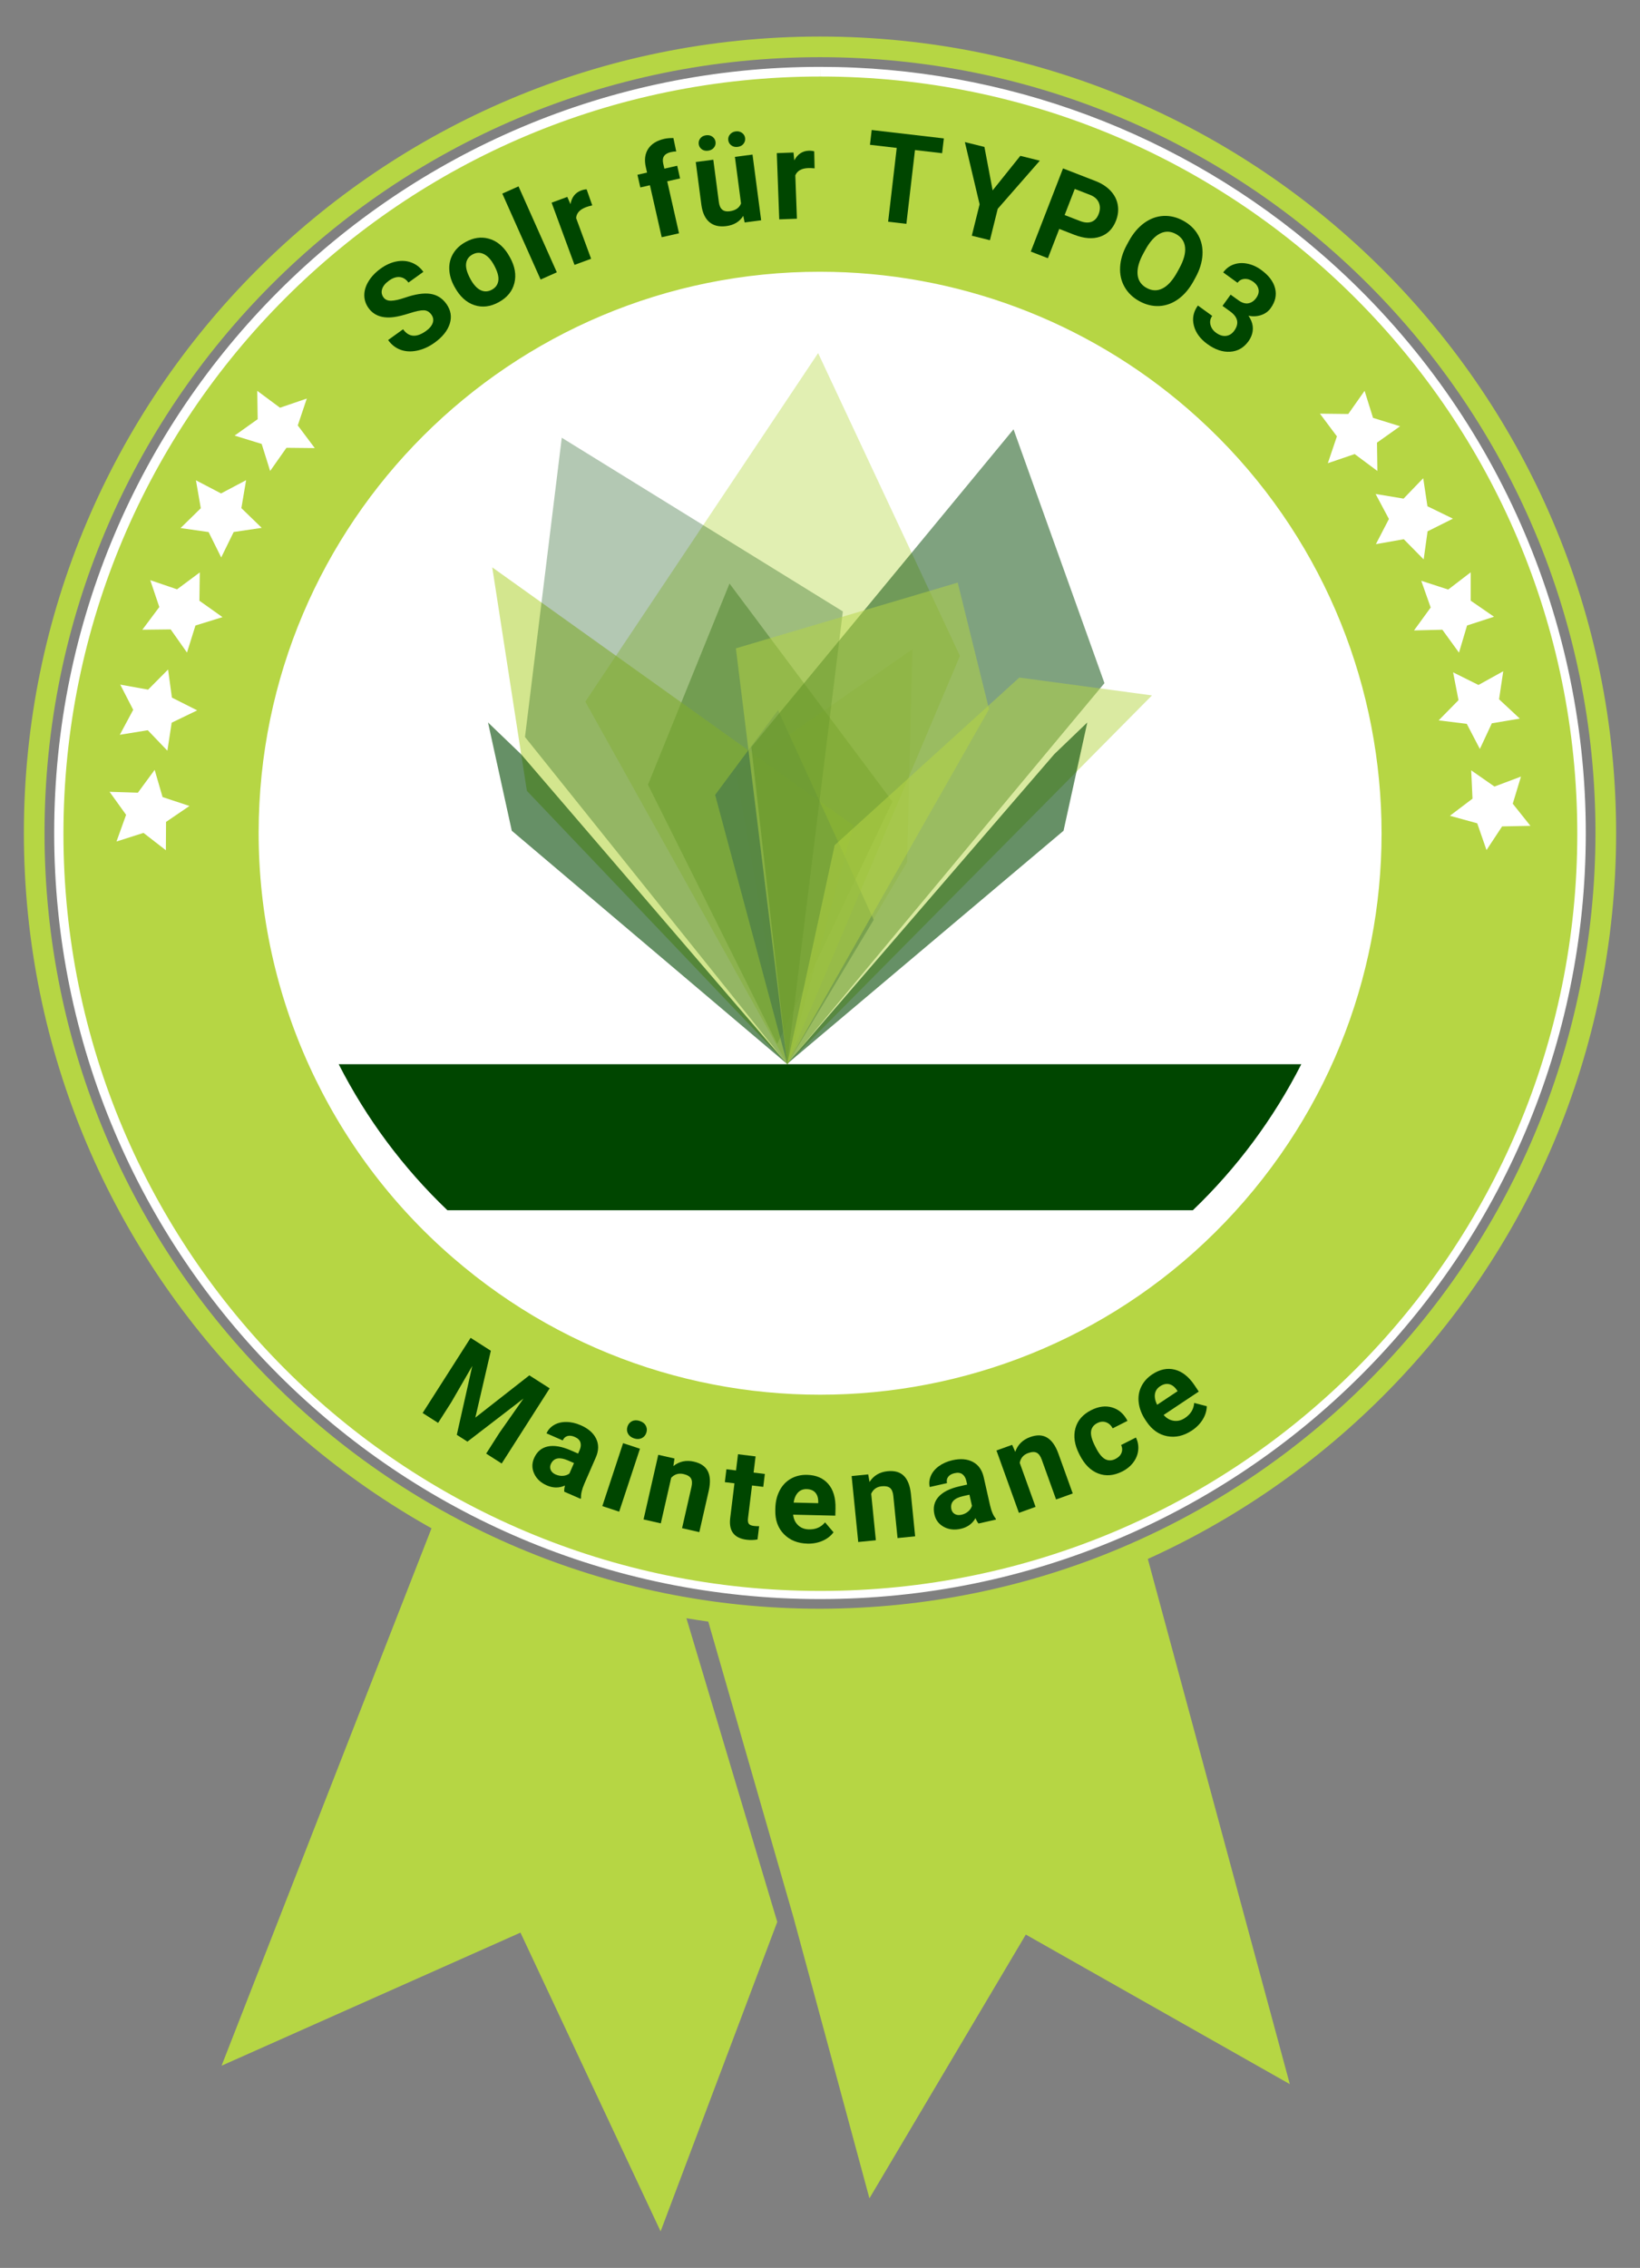 <?xml version="1.0" encoding="UTF-8"?>
<svg xmlns="http://www.w3.org/2000/svg" id="a" width="170" height="235" viewBox="0 0 170 235">
  <rect x="0" y="0" width="170" height="235" fill="#808080" stroke="none"/>
  <g id="b">
    <path d="M84.966,165.194c-43.565-.018-78.867-35.35-78.849-78.915C6.135,42.714,41.466,7.412,85.032,7.43c43.565,.018,78.867,35.35,78.849,78.915-.008,18.945-6.834,37.255-19.23,51.582-14.989,17.329-36.773,27.281-59.685,27.268Z" fill="#b6d644"></path>
    <path d="M85.041,6.93v1c43.333,.002,78.459,35.131,78.458,78.464-.002,43.333-35.131,78.459-78.464,78.458-43.333-.002-78.459-35.131-78.458-78.464,.002-43.33,35.127-78.456,78.458-78.458l.006-1m-.006,0C41.193,6.91,5.636,42.434,5.616,86.276c-.02,43.842,35.504,79.399,79.346,79.419s79.399-35.504,79.419-79.346c.011-23.056-10.004-44.978-27.439-60.065-14.409-12.489-32.839-19.36-51.907-19.354Z" fill="#fff"></path>
    <path d="M84.959,143.964c-31.832-.046-57.6-25.889-57.554-57.721,.046-31.832,25.889-57.6,57.721-57.554,31.832,.046,57.6,25.889,57.554,57.721-.02,13.828-5.011,27.188-14.062,37.642-10.966,12.669-26.903,19.937-43.659,19.911Z" fill="#fff"></path>
    <path d="M85.043,28.159v1h.001c31.659,.001,57.323,25.666,57.322,57.325-.001,31.659-25.666,57.323-57.325,57.322s-57.323-25.666-57.322-57.325c.001-31.658,25.664-57.321,57.322-57.322l.003-1m-.003,0c-32.118-.042-58.189,25.962-58.23,58.08-.022,16.917,7.324,33.005,20.121,44.069l.007,.006c24.287,21.038,61.03,18.404,82.067-5.883,21.038-24.287,18.404-61.03-5.883-82.067-10.574-9.159-24.094-14.202-38.083-14.204h0Z" fill="#fff"></path>
  </g>
  <polygon points="67.168 81.314 80.563 108.181 92.508 83.052 75.62 60.466 67.168 81.314" fill="rgba(0,70,0,.41)"></polygon>
  <polygon points="81.625 110.264 94.023 89.336 94.576 67.278 76.304 79.95 81.625 110.264" fill="rgba(166,191,2,.2)"></polygon>
  <polygon points="81.658 110.337 88.472 85.533 51.025 58.788 54.615 81.947 81.658 110.337" fill="rgba(182,214,68,.6)"></polygon>
  <polygon points="74.131 82.364 81.606 110.245 90.569 95.314 80.653 73.582 74.131 82.364" fill="rgba(4,57,140,.5)"></polygon>
  <polygon points="99.506 67.966 81.606 110.264 60.673 72.707 84.805 36.589 99.506 67.966" fill="rgba(182,214,68,.41)"></polygon>
  <polygon points="81.587 110.264 54.419 76.366 58.232 45.357 87.369 63.357 81.587 110.264" fill="rgba(0,70,0,.3)"></polygon>
  <polygon points="81.606 110.264 77.887 77.403 105.061 44.483 114.487 70.787 81.606 110.264" fill="rgba(0,70,0,.5)"></polygon>
  <polygon points="102.523 73.486 81.606 110.264 76.281 67.181 99.273 60.369 102.523 73.486" fill="rgba(182,214,68,.5)"></polygon>
  <polygon points="119.413 72.056 81.606 110.245 86.521 87.576 105.661 70.209 119.413 72.056" fill="rgba(182,214,68,.5)"></polygon>
  <polygon points="81.587 110.245 54.008 78.145 50.587 74.861 53.05 86.081 81.587 110.245" fill="rgba(0,70,0,.6)"></polygon>
  <polygon points="81.606 110.227 109.287 78.145 112.708 74.861 110.245 86.081 81.606 110.227" fill="rgba(0,70,0,.6)"></polygon>
  <g id="c">
    <path d="M46.378,125.405H123.649c4.571-4.377,8.371-9.493,11.242-15.132H35.109c2.877,5.643,6.687,10.759,11.269,15.132Z" fill="#004600"></path>
  </g>
  <g id="d">
    <path d="M145.561,120.921c.805-.819,1.606-1.638,2.377-2.49-.776,.846-1.568,1.676-2.377,2.49Z" fill="#b6d644"></path>
    <path d="M77.127,208.279l-8.65,22.934-14.526-30.957-30.983,13.791,22.057-56.442c.508,.025,15.978,8.943,36.021,9.912,16.428,.794,32.087-4.414,37.753-6.659l14.901,55.098-27.366-15.498-16.21,27.331-7.878-29.126-9.121-31.651c-.767-.112-1.522-.246-2.282-.376l9.727,32.509-3.445,9.135Z" fill="#b6d644"></path>
    <path d="M27.26,121.43c.641,.643,1.308,1.258,1.97,1.88-.666-.617-1.325-1.242-1.97-1.88Z" fill="#b6d644"></path>
  </g>
  <path id="e" d="M85,3.787C39.423,3.787,2.475,40.735,2.475,86.312s36.948,82.525,82.525,82.525,82.525-36.948,82.525-82.525v-0c-0-45.577-36.948-82.525-82.525-82.525Zm0,162.909c-44.395,0-80.385-35.989-80.385-80.385,0-44.395,35.989-80.385,80.385-80.385,44.395,0,80.385,35.989,80.385,80.385-.05,44.374-36.01,80.334-80.385,80.385Z" fill="#b6d644"></path>
  <g transform="translate(51.966 122.43)">
    <g>
      <path d="M59.425,114.184h-2.971v8.246h-1.212v-8.246h-2.964v-.996h7.147v.996Z" fill="#fff"></path>
    </g>
    <g></g>
    <g>
      <path d="M64.161,117.828l2.412-4.641h1.384l-3.187,5.795v3.447h-1.219v-3.447l-3.187-5.795h1.396l2.399,4.641Z" fill="#fff"></path>
    </g>
    <g></g>
    <g>
      <path d="M70.521,118.812v3.618h-1.219v-9.242h3.409c1.011,0,1.804,.258,2.377,.774,.574,.517,.86,1.2,.86,2.05,0,.897-.28,1.589-.841,2.073-.561,.484-1.364,.727-2.409,.727h-2.177Zm0-.997h2.19c.652,0,1.151-.153,1.498-.461,.347-.307,.521-.751,.521-1.332,0-.551-.173-.991-.521-1.322s-.823-.502-1.428-.516h-2.26v3.631Z" fill="#fff"></path>
    </g>
    <g></g>
    <g>
      <path d="M84.702,118.107c0,.905-.152,1.695-.457,2.37s-.736,1.19-1.295,1.546-1.21,.533-1.955,.533c-.728,0-1.373-.179-1.936-.536s-1-.868-1.311-1.53c-.312-.662-.471-1.429-.479-2.301v-.666c0-.889,.154-1.674,.463-2.355s.746-1.203,1.311-1.564c.564-.362,1.211-.543,1.939-.543,.741,0,1.393,.179,1.958,.536,.564,.357,1,.876,1.304,1.556,.305,.679,.457,1.469,.457,2.371v.584Zm-1.212-.598c0-1.096-.22-1.937-.66-2.522s-1.056-.88-1.847-.88c-.77,0-1.376,.294-1.819,.88-.442,.586-.669,1.399-.682,2.44v.68c0,1.062,.223,1.896,.669,2.504,.447,.607,1.062,.91,1.844,.91,.787,0,1.396-.286,1.828-.859s.654-1.396,.666-2.467v-.686Z" fill="#fff"></path>
    </g>
    <g></g>
    <g>
      <path d="M87.895,117.237h.883c.554-.009,.99-.154,1.308-.438,.317-.283,.476-.666,.476-1.148,0-1.083-.539-1.625-1.618-1.625-.508,0-.913,.145-1.216,.435s-.454,.674-.454,1.152h-1.174c0-.732,.268-1.341,.803-1.825s1.216-.727,2.041-.727c.871,0,1.555,.23,2.05,.691,.495,.462,.743,1.103,.743,1.924,0,.402-.131,.791-.391,1.168-.261,.377-.614,.658-1.063,.844,.508,.161,.9,.428,1.178,.801,.277,.372,.416,.827,.416,1.364,0,.829-.271,1.487-.812,1.974-.542,.487-1.246,.73-2.114,.73-.867,0-1.573-.234-2.117-.705-.543-.469-.815-1.089-.815-1.859h1.181c0,.486,.159,.876,.477,1.168s.742,.438,1.275,.438c.567,0,1.001-.147,1.302-.443,.3-.297,.45-.722,.45-1.276,0-.537-.165-.95-.495-1.237-.33-.288-.806-.437-1.428-.445h-.883v-.958Z" fill="#fff"></path>
    </g>
    <g>
      <path d="M100.07,120.811l2.641-7.623h1.333l-3.428,9.242h-1.079l-3.422-9.242h1.327l2.628,7.623Z" fill="#fff"></path>
    </g>
    <g></g>
    <g>
      <path d="M108.761,122.43h-1.181v-7.826l-2.368,.869v-1.066l3.364-1.264h.185v9.287Z" fill="#fff"></path>
    </g>
    <g></g>
    <g>
      <path d="M117.298,118.488c0,1.375-.234,2.396-.704,3.065s-1.204,1.003-2.203,1.003c-.985,0-1.716-.327-2.189-.98-.475-.654-.72-1.631-.736-2.93v-1.568c0-1.357,.234-2.367,.704-3.027s1.206-.99,2.209-.99c.995,0,1.727,.318,2.196,.955s.711,1.62,.724,2.949v1.523Zm-1.174-1.606c0-.994-.14-1.719-.419-2.174s-.722-.683-1.327-.683c-.601,0-1.039,.227-1.313,.68-.275,.452-.417,1.148-.426,2.088v1.879c0,.999,.146,1.736,.435,2.212,.29,.477,.729,.714,1.317,.714,.58,0,1.011-.224,1.292-.672,.281-.449,.429-1.156,.441-2.121v-1.923Z" fill="#fff"></path>
    </g>
  </g>
  <g>
    <path d="M44.719,32.604c-.209-.292-.475-.442-.793-.451s-.809,.093-1.469,.305c-.661,.211-1.209,.345-1.643,.401-1.183,.151-2.055-.163-2.615-.943-.291-.406-.437-.85-.437-1.332,.001-.482,.15-.966,.45-1.452,.299-.485,.716-.92,1.248-1.303,.537-.385,1.084-.631,1.643-.738,.559-.106,1.082-.066,1.568,.122,.486,.187,.891,.505,1.215,.956l-1.547,1.111c-.247-.344-.548-.533-.901-.569-.354-.035-.726,.088-1.118,.37-.377,.271-.614,.562-.709,.873-.096,.31-.049,.596,.139,.857,.176,.244,.445,.361,.811,.349,.363-.011,.836-.117,1.417-.316,1.07-.367,1.947-.499,2.631-.396,.684,.103,1.235,.446,1.655,1.031,.466,.649,.586,1.335,.359,2.058-.225,.723-.755,1.383-1.586,1.98-.578,.415-1.18,.687-1.806,.816s-1.196,.1-1.71-.089c-.514-.189-.943-.525-1.291-1.01l1.552-1.115c.595,.828,1.388,.888,2.378,.177,.367-.264,.6-.546,.699-.843,.098-.298,.052-.581-.141-.849Z" fill="#004600"></path>
  </g>
  <g>
    <path d="M47.108,29.71c-.329-.596-.508-1.191-.536-1.785s.103-1.138,.393-1.631c.29-.495,.721-.899,1.291-1.214,.812-.448,1.61-.566,2.397-.353,.788,.213,1.446,.728,1.977,1.547l.238,.405c.51,.922,.661,1.805,.454,2.646-.207,.842-.744,1.502-1.61,1.981-.867,.479-1.713,.584-2.535,.313-.824-.271-1.5-.883-2.028-1.839l-.04-.072Zm1.669-.773c.315,.571,.664,.949,1.046,1.132,.383,.184,.773,.165,1.174-.056,.389-.215,.609-.532,.662-.953,.055-.419-.1-.957-.463-1.614-.31-.56-.658-.934-1.047-1.121s-.781-.17-1.178,.048c-.393,.217-.611,.538-.658,.962-.045,.425,.109,.958,.464,1.6Z" fill="#004600"></path>
  </g>
  <g>
    <path d="M57.72,28.216l-1.682,.75-3.97-8.905,1.681-.749,3.971,8.904Z" fill="#004600"></path>
  </g>
  <g>
    <path d="M61.394,21.281c-.245,.055-.458,.115-.637,.181-.65,.239-.997,.617-1.037,1.133l1.553,4.218-1.721,.634-2.373-6.445,1.626-.599,.331,.751c.127-.719,.496-1.191,1.108-1.417,.19-.07,.378-.11,.564-.12l.585,1.664Z" fill="#004600"></path>
  </g>
  <g>
    <path d="M68.591,24.581l-1.22-5.386-.997,.227-.297-1.312,.996-.227-.129-.569c-.17-.752-.087-1.383,.25-1.896,.338-.513,.895-.856,1.67-1.032,.248-.056,.561-.084,.938-.082l.296,1.391c-.157-.004-.343,.019-.558,.067-.673,.152-.938,.544-.794,1.177l.122,.538,1.331-.302,.297,1.312-1.331,.302,1.221,5.386-1.796,.406Z" fill="#004600"></path>
  </g>
  <g>
    <path d="M77.047,22.365c-.378,.604-.963,.959-1.756,1.063-.73,.096-1.314-.041-1.753-.41-.44-.369-.717-.958-.831-1.767l-.586-4.462,1.819-.239,.578,4.404c.093,.71,.462,1.023,1.108,.938,.617-.081,1.013-.353,1.188-.811l-.634-4.826,1.825-.239,.895,6.81-1.712,.225-.142-.686Zm-2.875-7.661c.029,.224-.028,.424-.172,.598-.143,.176-.343,.279-.599,.313-.26,.034-.48-.016-.66-.151-.18-.134-.284-.312-.313-.531-.028-.219,.026-.417,.165-.597,.139-.178,.339-.285,.599-.319,.26-.034,.481,.017,.663,.153,.183,.137,.288,.315,.317,.534Zm1.321-.174c-.029-.228,.03-.428,.18-.604,.149-.176,.347-.28,.59-.312,.247-.033,.464,.019,.65,.152,.187,.135,.294,.313,.323,.536,.029,.22-.026,.419-.165,.597-.138,.179-.338,.286-.598,.32s-.481-.017-.664-.154c-.183-.136-.287-.314-.316-.534Z" fill="#004600"></path>
  </g>
  <g>
    <path d="M84.441,17.443c-.251-.024-.472-.033-.662-.026-.693,.026-1.139,.278-1.338,.755l.166,4.491-1.833,.068-.253-6.864,1.731-.064,.081,.817c.345-.645,.843-.979,1.494-1.002,.203-.008,.395,.013,.573,.062l.04,1.763Z" fill="#004600"></path>
  </g>
  <g>
    <path d="M97.657,15.875l-2.812-.327-.891,7.647-1.892-.221,.891-7.647-2.774-.323,.179-1.532,7.479,.871-.179,1.532Z" fill="#004600"></path>
  </g>
  <g>
    <path d="M102.896,19.727l2.869-3.578,2.021,.501-4.363,4.987-.808,3.253-1.879-.466,.808-3.253-1.527-6.448,2.027,.502,.852,4.502Z" fill="#004600"></path>
  </g>
  <g>
    <path d="M109.802,23.721l-1.178,3.035-1.775-.688,3.342-8.617,3.361,1.304c.647,.251,1.171,.59,1.569,1.017,.4,.428,.647,.91,.743,1.449,.095,.538,.035,1.086-.181,1.643-.327,.844-.875,1.398-1.643,1.66-.767,.264-1.661,.197-2.683-.198l-1.557-.604Zm.558-1.438l1.586,.615c.47,.182,.871,.211,1.203,.085s.577-.393,.736-.804c.164-.422,.172-.811,.024-1.168-.147-.356-.438-.624-.873-.802l-1.628-.631-1.049,2.704Z" fill="#004600"></path>
  </g>
  <g>
    <path d="M123.729,29.114c-.438,.799-.962,1.421-1.574,1.867s-1.27,.688-1.974,.728c-.704,.038-1.396-.129-2.074-.501-.672-.368-1.183-.858-1.532-1.471-.351-.611-.505-1.296-.466-2.055,.039-.758,.271-1.527,.695-2.31l.219-.4c.438-.797,.967-1.42,1.587-1.869,.62-.448,1.282-.691,1.985-.729,.702-.036,1.393,.131,2.067,.5,.675,.371,1.186,.863,1.533,1.476,.347,.612,.497,1.302,.452,2.064-.045,.765-.285,1.545-.721,2.338l-.198,.361Zm-1.491-1.294c.467-.851,.669-1.58,.606-2.188-.062-.608-.375-1.067-.938-1.377-.561-.308-1.112-.326-1.656-.057-.543,.269-1.047,.822-1.513,1.663l-.217,.395c-.454,.828-.654,1.553-.601,2.177,.055,.623,.367,1.092,.938,1.405,.561,.308,1.112,.323,1.653,.048,.542-.274,1.045-.831,1.511-1.672l.217-.395Z" fill="#004600"></path>
  </g>
  <g>
    <path d="M127.566,30.533l.792,.572c.377,.273,.726,.381,1.044,.324,.316-.058,.59-.242,.814-.554,.219-.302,.299-.603,.24-.9s-.245-.562-.561-.79c-.285-.205-.58-.3-.885-.283-.305,.018-.547,.151-.729,.401l-1.486-1.075c.283-.391,.643-.666,1.077-.822,.435-.158,.906-.188,1.411-.088,.506,.099,.986,.312,1.441,.643,.793,.574,1.276,1.212,1.451,1.916,.176,.703,.021,1.389-.459,2.054-.248,.343-.581,.583-.999,.72-.417,.137-.852,.158-1.303,.067,.313,.456,.464,.91,.452,1.361-.01,.452-.164,.884-.462,1.295-.481,.665-1.109,1.022-1.886,1.073-.774,.05-1.562-.214-2.361-.792-.746-.54-1.215-1.18-1.404-1.919-.189-.736-.051-1.43,.419-2.078l1.485,1.075c-.203,.282-.264,.588-.183,.919,.083,.331,.277,.607,.586,.832,.353,.255,.698,.361,1.034,.32,.335-.043,.615-.218,.838-.526,.541-.747,.399-1.419-.424-2.015l-.786-.568,.841-1.162Z" fill="#004600"></path>
  </g>
  <polygon points="24.318 45.136 26.711 43.434 26.666 40.498 29.024 42.248 31.803 41.298 30.867 44.081 32.629 46.431 29.693 46.401 28.003 48.803 27.124 46 24.318 45.136" fill="#fff" fill-rule="evenodd"></polygon>
  <polygon points="18.717 54.717 20.815 52.662 20.311 49.769 22.914 51.129 25.51 49.756 25.021 52.652 27.129 54.696 24.223 55.126 22.93 57.762 21.624 55.132 18.717 54.717" fill="#fff" fill-rule="evenodd"></polygon>
  <polygon points="14.755 65.252 16.515 62.901 15.576 60.118 18.355 61.065 20.711 59.312 20.67 62.248 23.065 63.947 20.26 64.815 19.384 67.618 17.692 65.218 14.755 65.252" fill="#fff" fill-rule="evenodd"></polygon>
  <polygon points="12.42 76.137 13.808 73.55 12.464 70.939 15.354 71.46 17.422 69.375 17.82 72.285 20.442 73.607 17.797 74.884 17.35 77.786 15.318 75.666 12.42 76.137" fill="#fff" fill-rule="evenodd"></polygon>
  <polygon points="12.076 87.196 13.071 84.432 11.358 82.047 14.293 82.138 16.032 79.772 16.852 82.592 19.64 83.515 17.212 85.166 17.195 88.103 14.874 86.304 12.076 87.196" fill="#fff" fill-rule="evenodd"></polygon>
  <polygon points="157.662 80.469 156.81 83.279 158.642 85.574 155.706 85.632 154.09 88.084 153.127 85.31 150.296 84.53 152.637 82.757 152.503 79.823 154.913 81.502 157.662 80.469" fill="#fff" fill-rule="evenodd"></polygon>
  <polygon points="155.824 69.553 155.391 72.458 157.539 74.461 154.642 74.947 153.401 77.608 152.044 75.004 149.129 74.645 151.186 72.55 150.627 69.667 153.255 70.976 155.824 69.553" fill="#fff" fill-rule="evenodd"></polygon>
  <polygon points="152.45 59.303 152.449 62.24 154.867 63.906 152.074 64.812 151.237 67.627 149.512 65.251 146.576 65.325 148.303 62.95 147.325 60.18 150.118 61.089 152.45 59.303" fill="#fff" fill-rule="evenodd"></polygon>
  <polygon points="147.529 49.553 147.967 52.457 150.608 53.743 147.981 55.056 147.575 57.965 145.513 55.873 142.622 56.385 143.974 53.778 142.594 51.186 145.491 51.667 147.529 49.553" fill="#fff" fill-rule="evenodd"></polygon>
  <polygon points="141.451 40.497 142.326 43.3 145.132 44.168 142.736 45.867 142.778 48.803 140.422 47.05 137.642 47.997 138.582 45.215 136.822 42.863 139.759 42.897 141.451 40.497" fill="#fff" fill-rule="evenodd"></polygon>
  <g>
    <path d="M50.88,139.964l-1.606,6.927,5.597-4.378,2.108,1.346-4.974,7.789-1.61-1.027,1.36-2.13,2.507-3.573-5.809,4.463-1.102-.704,1.606-7.139-2.183,3.772-1.36,2.129-1.605-1.024,4.974-7.79,2.097,1.34Z" fill="#004600"></path>
  </g>
  <g>
    <path d="M58.487,154.566c-.011-.185,.015-.397,.078-.637-.605,.274-1.234,.271-1.886-.014-.616-.269-1.05-.67-1.3-1.203-.249-.535-.256-1.072-.019-1.615,.291-.668,.761-1.071,1.412-1.213,.65-.142,1.443-.01,2.38,.395l.774,.338,.158-.361c.126-.29,.153-.556,.08-.797-.073-.238-.271-.43-.592-.569-.283-.124-.535-.152-.755-.087-.22,.065-.381,.217-.485,.453l-1.681-.733c.159-.365,.419-.653,.779-.866,.36-.211,.784-.316,1.272-.312,.488,.003,.988,.115,1.5,.339,.775,.338,1.307,.802,1.593,1.391,.285,.589,.274,1.236-.034,1.941l-1.19,2.729c-.256,.599-.371,1.087-.341,1.465l-.043,.099-1.699-.741Zm-.88-1.775c.249,.107,.501,.152,.759,.133,.257-.019,.478-.1,.66-.242l.472-1.082-.628-.273c-.842-.367-1.417-.272-1.725,.286l-.049,.097c-.092,.209-.093,.414-.005,.613,.088,.201,.26,.356,.516,.469Z" fill="#004600"></path>
  </g>
  <g>
    <path d="M64.184,156.638l-1.748-.577,2.153-6.522,1.748,.577-2.153,6.522Zm.86-8.821c.086-.261,.244-.446,.475-.558,.23-.11,.497-.118,.798-.019,.297,.099,.507,.262,.627,.489,.121,.228,.14,.471,.054,.731-.088,.266-.249,.453-.484,.563-.234,.109-.498,.116-.791,.019-.294-.097-.502-.259-.625-.486-.123-.229-.141-.475-.053-.74Z" fill="#004600"></path>
  </g>
  <g>
    <path d="M69.919,151.128l-.12,.787c.615-.489,1.324-.643,2.129-.46,.71,.162,1.19,.491,1.442,.987,.252,.495,.287,1.159,.106,1.989l-.985,4.327-1.789-.408,.976-4.283c.087-.38,.067-.673-.059-.882-.127-.209-.381-.357-.765-.445-.504-.114-.93,.015-1.279,.386l-1.076,4.723-1.789-.407,1.525-6.696,1.684,.383Z" fill="#004600"></path>
  </g>
  <g>
    <path d="M78.322,150.912l-.205,1.676,1.166,.143-.164,1.336-1.166-.143-.416,3.402c-.031,.252-.004,.438,.078,.56,.084,.121,.262,.198,.535,.232,.202,.024,.382,.031,.541,.021l-.168,1.379c-.371,.066-.745,.075-1.123,.029-1.277-.156-1.849-.881-1.717-2.174l.449-3.673-.996-.121,.164-1.336,.996,.121,.205-1.676,1.821,.223Z" fill="#004600"></path>
  </g>
  <g>
    <path d="M83.693,159.947c-1.007-.024-1.819-.353-2.437-.984-.618-.634-.915-1.463-.89-2.492l.004-.178c.016-.689,.164-1.302,.444-1.84,.279-.537,.667-.947,1.163-1.229s1.057-.416,1.683-.401c.939,.022,1.671,.336,2.196,.941,.526,.605,.776,1.452,.75,2.539l-.018,.748-4.373-.104c.048,.45,.218,.814,.511,1.093,.291,.277,.666,.423,1.123,.434,.707,.017,1.265-.228,1.675-.729l.877,1.03c-.284,.382-.664,.677-1.139,.884-.475,.206-.998,.304-1.569,.29Zm-.075-5.646c-.363-.009-.662,.107-.894,.348-.232,.242-.386,.591-.46,1.047l2.551,.062,.003-.146c.001-.408-.102-.727-.308-.955-.206-.228-.504-.347-.893-.355Z" fill="#004600"></path>
  </g>
  <g>
    <path d="M89.997,152.774l.136,.785c.427-.661,1.052-1.031,1.873-1.113,.725-.072,1.284,.086,1.681,.476s.642,1.008,.734,1.853l.442,4.415-1.825,.184-.438-4.371c-.038-.388-.151-.66-.337-.818-.187-.157-.475-.217-.866-.178-.514,.051-.877,.31-1.09,.772l.483,4.819-1.826,.184-.685-6.834,1.718-.173Z" fill="#004600"></path>
  </g>
  <g>
    <path d="M101.433,157.867c-.119-.143-.224-.328-.315-.56-.324,.58-.833,.949-1.526,1.106-.656,.148-1.243,.081-1.761-.201-.517-.283-.841-.713-.971-1.291-.16-.709-.021-1.314,.42-1.812,.44-.5,1.158-.863,2.152-1.092l.823-.186-.087-.385c-.07-.309-.205-.537-.406-.689-.2-.148-.473-.186-.815-.107-.301,.068-.521,.193-.66,.377-.138,.183-.18,.4-.122,.652l-1.79,.404c-.088-.389-.049-.775,.116-1.16,.165-.383,.444-.719,.841-1.006,.395-.285,.864-.49,1.409-.613,.825-.188,1.527-.127,2.106,.178,.579,.307,.953,.834,1.123,1.584l.655,2.904c.147,.635,.345,1.096,.592,1.384l.023,.104-1.808,.408Zm-1.761-.91c.265-.06,.494-.174,.69-.342s.326-.363,.389-.585l-.26-1.151-.669,.15c-.896,.202-1.303,.619-1.221,1.252l.018,.107c.051,.223,.171,.388,.36,.497s.42,.134,.692,.071Z" fill="#004600"></path>
  </g>
  <g>
    <path d="M104.918,149.713l.322,.727c.254-.744,.77-1.254,1.547-1.534,.686-.247,1.266-.229,1.746,.054,.479,.281,.867,.82,1.162,1.617l1.504,4.176-1.727,.621-1.488-4.133c-.131-.367-.307-.604-.525-.712s-.514-.095-.885,.038c-.484,.174-.775,.514-.869,1.014l1.641,4.559-1.727,.621-2.326-6.463,1.625-.584Z" fill="#004600"></path>
  </g>
  <g>
    <path d="M115.643,151.164c.302-.152,.506-.361,.61-.621,.105-.262,.092-.533-.04-.812l1.535-.775c.206,.418,.285,.855,.237,1.313-.049,.458-.218,.88-.51,1.267-.29,.387-.67,.697-1.139,.935-.876,.442-1.708,.513-2.496,.211-.787-.302-1.429-.943-1.925-1.926l-.055-.107c-.477-.944-.606-1.825-.387-2.641,.218-.817,.765-1.446,1.641-1.89,.767-.387,1.492-.479,2.176-.276,.683,.202,1.211,.664,1.584,1.386l-1.535,.775c-.168-.314-.397-.524-.687-.628-.29-.104-.589-.078-.899,.078-.381,.192-.6,.478-.653,.854s.077,.877,.392,1.501l.086,.17c.319,.633,.645,1.037,.977,1.216s.695,.17,1.088-.028Z" fill="#004600"></path>
  </g>
  <g>
    <path d="M123.553,148.226c-.838,.559-1.691,.756-2.561,.592s-1.588-.673-2.158-1.529l-.1-.147c-.381-.574-.611-1.161-.691-1.762s.002-1.158,.246-1.674,.627-.947,1.148-1.295c.781-.521,1.561-.684,2.338-.49,.777,.195,1.469,.744,2.07,1.65l.416,.622-3.641,2.424c.299,.341,.646,.541,1.045,.602,.398,.06,.787-.036,1.168-.29,.588-.391,.906-.911,.953-1.557l1.309,.339c-.012,.477-.154,.937-.424,1.378-.271,.441-.643,.821-1.119,1.138Zm-3.301-4.581c-.303,.202-.48,.469-.533,.799-.051,.331,.023,.705,.225,1.122l2.125-1.415-.082-.121c-.232-.336-.5-.537-.799-.605-.301-.068-.613,.006-.936,.221Z" fill="#004600"></path>
  </g>
</svg>
